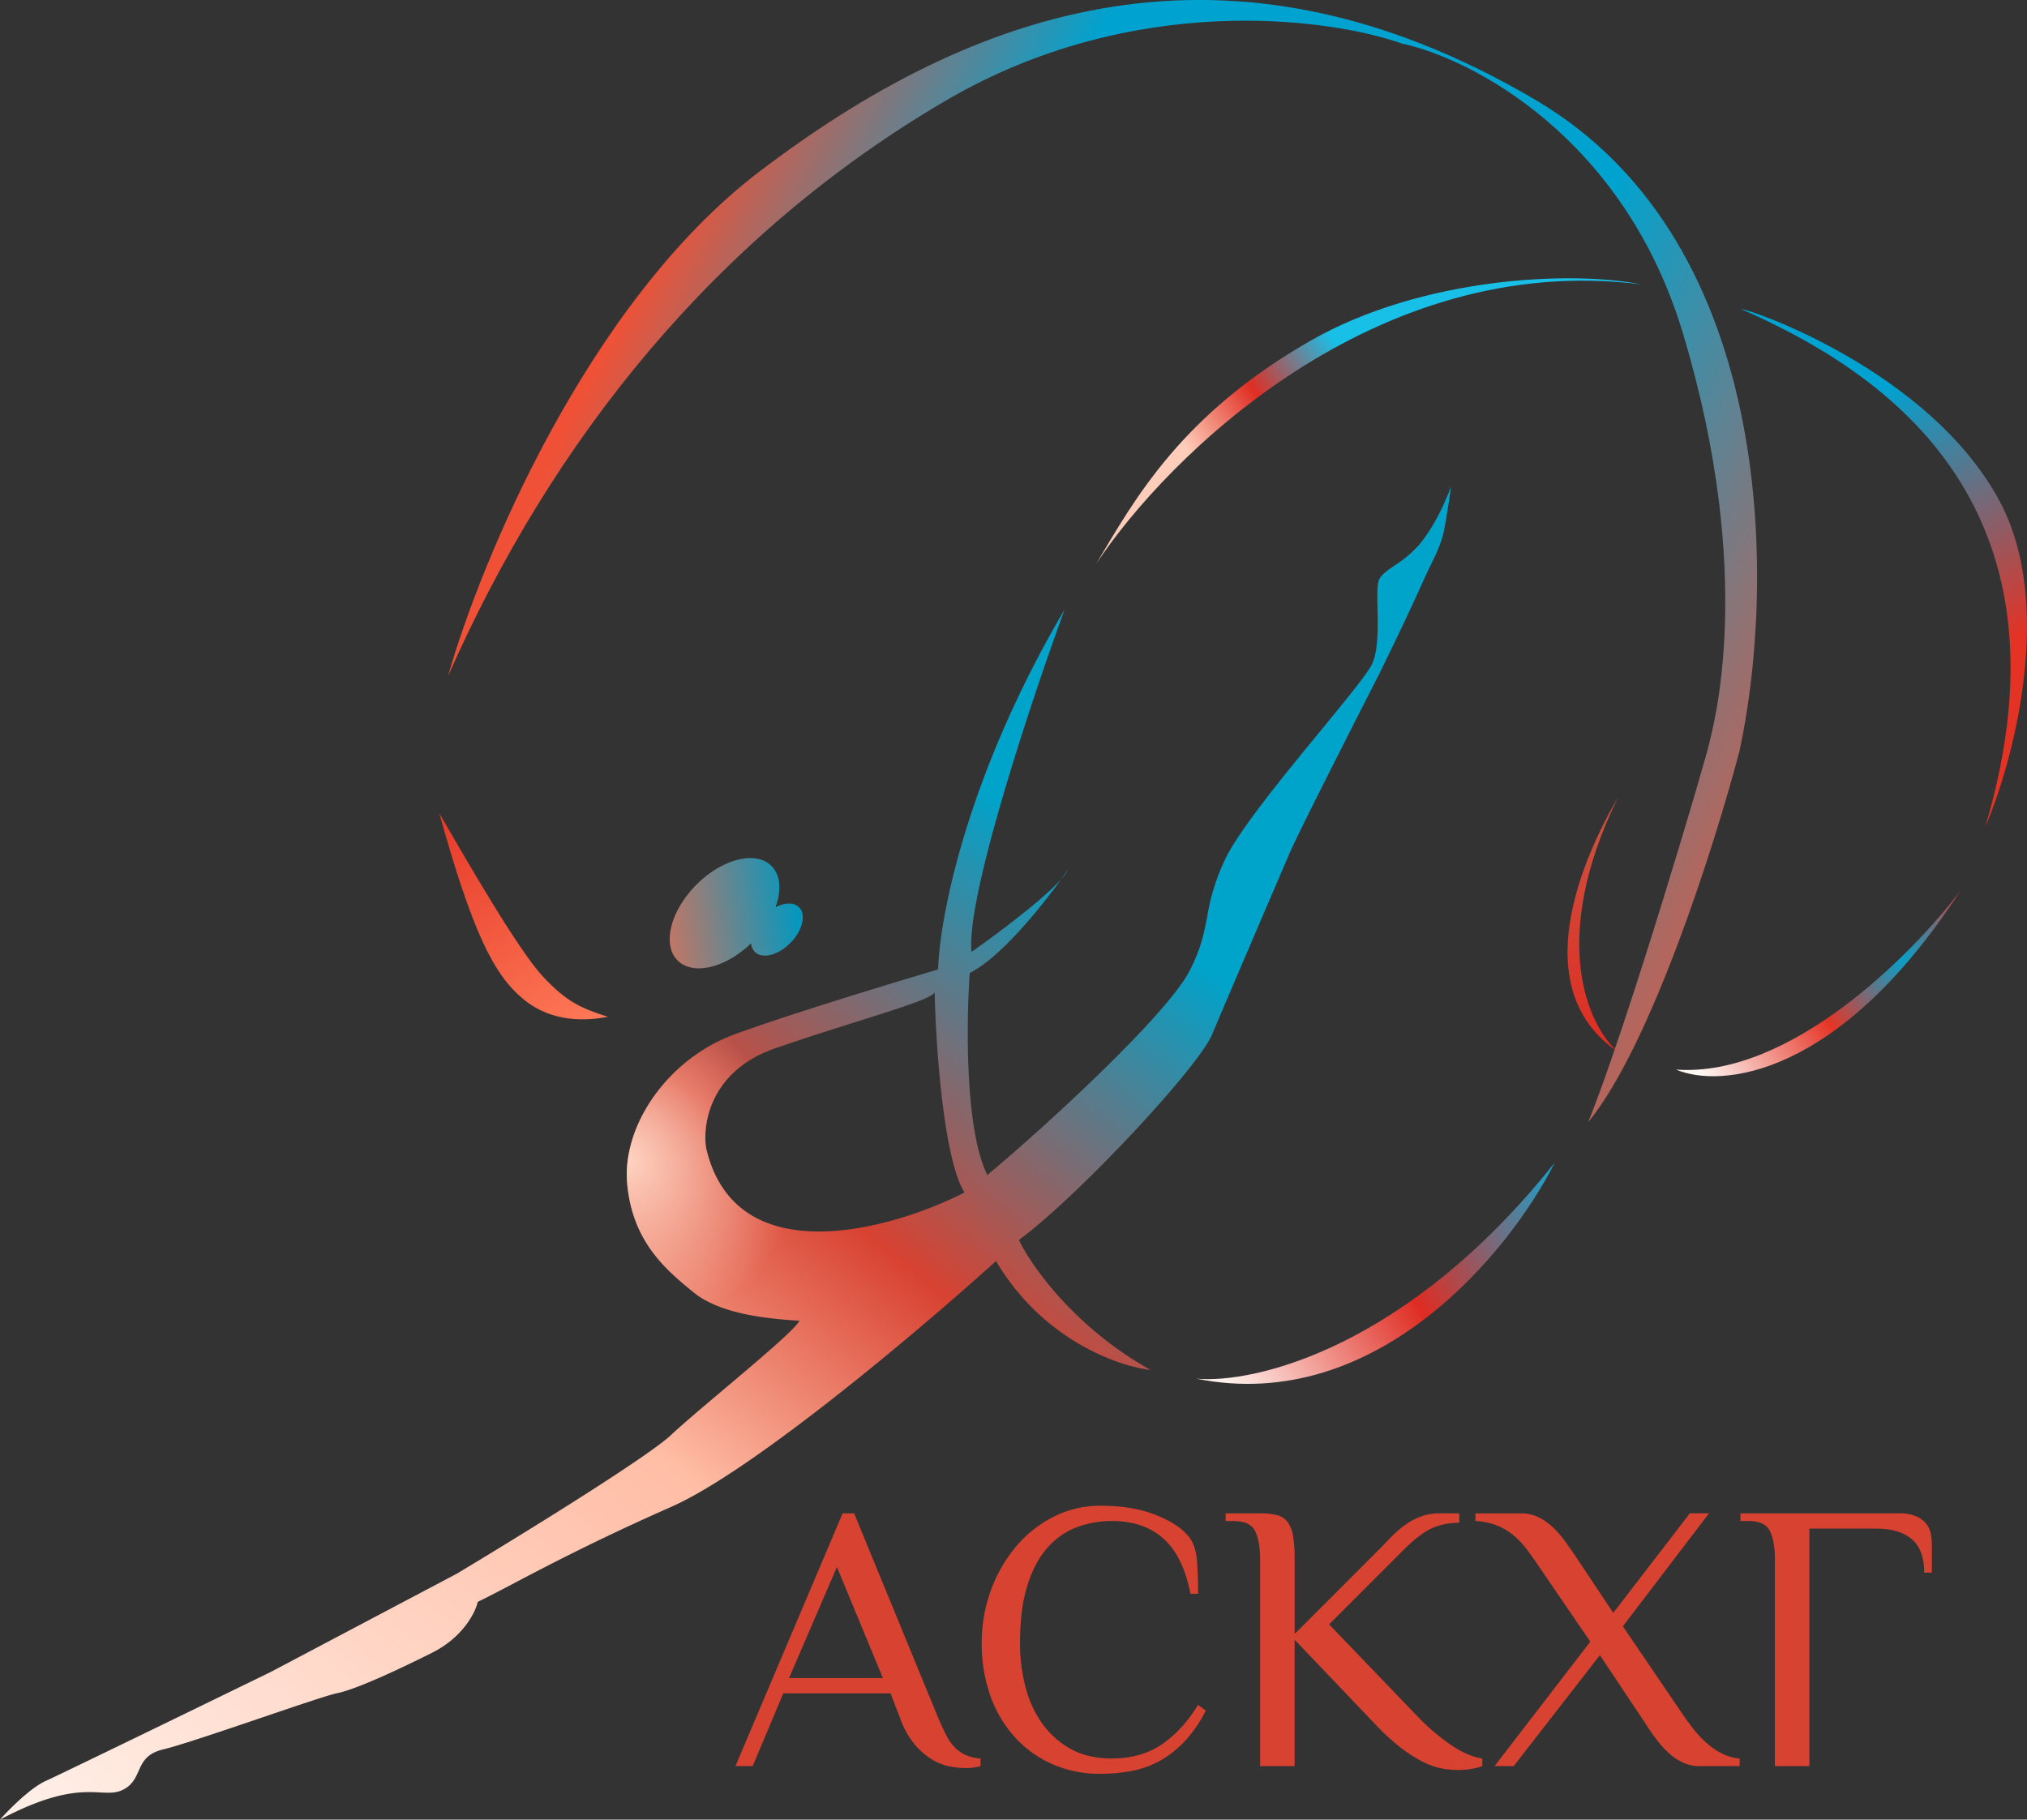 <?xml version="1.0" encoding="UTF-8"?> <svg xmlns="http://www.w3.org/2000/svg" xmlns:xlink="http://www.w3.org/1999/xlink" viewBox="0 0 899.68 807.75"><rect x="0" y="0" width="899.68" height="807.75" fill="#333333" stroke="none"/> <defs> <style>.cls-1,.cls-2,.cls-3{fill-rule:evenodd;}.cls-1{fill:url(#Безымянный_градиент_11);}.cls-2{fill:url(#Безымянный_градиент_2);}.cls-3{opacity:0.9;isolation:isolate;fill:url(#Безымянный_градиент_3);}.cls-4{fill:url(#Безымянный_градиент_4);}.cls-5{fill:url(#Безымянный_градиент_5);}.cls-6{fill:url(#Безымянный_градиент_6);}.cls-7{fill:url(#Безымянный_градиент_7);}.cls-8{fill:url(#Безымянный_градиент_8);}.cls-9{fill:url(#Безымянный_градиент_9);}.cls-10{fill:url(#Безымянный_градиент_10);}.cls-11{fill:#d84231;}</style> <linearGradient id="Безымянный_градиент_11" x1="333.97" y1="1579.15" x2="-86.32" y2="1061.38" gradientTransform="matrix(1, 0, 0, -1, 202.5, 1940.8)" gradientUnits="userSpaceOnUse"> <stop offset="0.08" stop-color="#00a3ca"></stop> <stop offset="0.36" stop-color="#d84231"></stop> <stop offset="0.56" stop-color="#ffbda5"></stop> <stop offset="1" stop-color="#ffeee6"></stop> </linearGradient> <radialGradient id="Безымянный_градиент_2" cx="-49.49" cy="920.56" r="1.56" gradientTransform="matrix(-25.5, 38, 41.35, 27.75, -39049.7, -23149.89)" gradientUnits="userSpaceOnUse"> <stop offset="0" stop-color="#ffd4c2"></stop> <stop offset="1" stop-color="#ffd4c2" stop-opacity="0"></stop> </radialGradient> <linearGradient id="Безымянный_градиент_3" x1="80.77" y1="1529.87" x2="150.95" y2="1540.01" gradientTransform="matrix(1, 0, 0, -1, 202.5, 1940.8)" gradientUnits="userSpaceOnUse"> <stop offset="0" stop-color="#fd7655"></stop> <stop offset="1" stop-color="#00a3ce"></stop> </linearGradient> <linearGradient id="Безымянный_градиент_4" x1="-8.09" y1="1576.91" x2="55.85" y2="1480.22" gradientTransform="matrix(1, 0, 0, -1, 202.5, 1940.8)" gradientUnits="userSpaceOnUse"> <stop offset="0" stop-color="#e73b29"></stop> <stop offset="1" stop-color="#fe7a58"></stop> </linearGradient> <linearGradient id="Безымянный_градиент_5" x1="91.5" y1="1839.75" x2="631.88" y2="1579.31" gradientTransform="matrix(1, 0, 0, -1, 202.5, 1940.8)" gradientUnits="userSpaceOnUse"> <stop offset="0" stop-color="#f05136"></stop> <stop offset="0.23" stop-color="#00a3cf"></stop> <stop offset="0.62" stop-color="#00a3cf"></stop> <stop offset="1" stop-color="#f05136"></stop> </linearGradient> <linearGradient id="Безымянный_градиент_6" x1="500.58" y1="1420.2" x2="346.19" y2="1320.39" gradientTransform="matrix(1, 0, 0, -1, 202.5, 1940.8)" gradientUnits="userSpaceOnUse"> <stop offset="0" stop-color="#00b1e2"></stop> <stop offset="0.51" stop-color="#df2c22"></stop> <stop offset="1" stop-color="#fff2ed"></stop> </linearGradient> <linearGradient id="Безымянный_градиент_7" x1="403.78" y1="1769.22" x2="336.72" y2="1723.22" gradientTransform="matrix(1, 0, 0, -1, 202.5, 1940.8)" gradientUnits="userSpaceOnUse"> <stop offset="0" stop-color="#18bfe7"></stop> <stop offset="0.52" stop-color="#e02e23"></stop> <stop offset="1" stop-color="#ffcdb9"></stop> </linearGradient> <linearGradient id="Безымянный_градиент_8" x1="622.49" y1="1763.08" x2="679.41" y2="1650.8" gradientTransform="matrix(1, 0, 0, -1, 202.5, 1940.8)" gradientUnits="userSpaceOnUse"> <stop offset="0" stop-color="#00a2d1"></stop> <stop offset="1" stop-color="#e43224"></stop> </linearGradient> <radialGradient id="Безымянный_градиент_9" cx="-43.9" cy="924.29" r="1.56" gradientTransform="matrix(-56, 34, 52.06, 85.75, -49734.96, -77342.49)" gradientUnits="userSpaceOnUse"> <stop offset="0" stop-color="#00a3ce"></stop> <stop offset="0.42" stop-color="#e53526"></stop> <stop offset="1" stop-color="#fff7f3"></stop> </radialGradient> <linearGradient id="Безымянный_градиент_10" x1="504.46" y1="1586.87" x2="504.46" y2="1473.81" gradientTransform="matrix(1, 0, 0, -1, 202.5, 1940.8)" gradientUnits="userSpaceOnUse"> <stop offset="0" stop-color="#cc5340"></stop> <stop offset="1" stop-color="#e02c22"></stop> </linearGradient> </defs> <g id="Слой_2" data-name="Слой 2"> <g id="Logo"> <path class="cls-1" d="M20.27,790.59C13.41,793.71,3.9,803.33,0,807.75c24.58-13.07,36.53-12.47,44.56-12.07,3.94.2,6.94.35,10-1.19,4.11-2,5.51-5.15,6.92-8.25,1.79-4,3.58-7.93,11-9.68,7-1.65,26.08-8.12,43.61-14.07,15.56-5.28,29.92-10.15,33.59-10.88,7.79-1.56,24.95-9.36,42.1-17.94,13.73-6.86,19.24-17.93,20.28-22.61,3.45-1.62,8.34-4.18,14.7-7.52,15.16-8,38.66-20.31,71.07-34.59,36.81-16.22,111.51-79.54,144.26-109.17,20.59,34.94,54.32,46.79,68.62,48.35-33.69-18.72-53-46.27-58.48-57.7C477.84,531.71,531.8,474,538,459.19s29.63-69.4,34.31-80.31,39.77-79.54,39.77-79.54,12.2-24.71,20.27-42.89c.85-1.91,1.76-3.76,2.66-5.61,2.41-4.92,4.78-9.77,5.92-15.44,1.56-7.8,3.12-19.5,3.12-19.5s-5.18,15.07-14,25.74a50.49,50.49,0,0,1-10.89,9.26c-3.22,2.22-5.91,4.06-7,6.33-1,1.94-.87,6.95-.75,12.87.17,8.39.37,18.62-2.37,24.56-1.9,4.12-11.39,15.7-22.67,29.46C569.84,344.24,549.52,369,543.5,382a94.78,94.78,0,0,0-7.72,25.05c-1.39,7.25-2.72,14.15-7.88,24.07-10.13,19.5-63.68,68.88-89.67,90.45-10-20-9.36-68.1-7.8-89.67,13.39-6.69,31.11-28.45,40.65-41.7a17.48,17.48,0,0,0,3-4.31c-.88,1.29-1.89,2.74-3,4.31-8.07,9.14-28.89,24.66-39.87,32.34-2.49-24.33,26.51-111.5,41.33-152C428.87,344.72,416.92,408,416.4,430.34c-20.28,6-66.75,20.12-90.46,28.85-29.63,10.92-49.9,40.55-47.56,66.28s17.15,38.21,29.63,48.35,35.35,11.7,46.79,12.48c-1.46,3.39-18,17.33-33.46,30.39-9.42,7.95-18.45,15.57-23.47,20.29-10.6,10-67.84,45.23-95.13,61.6l-82.66,43.67C89.67,757.06,27.14,787.48,20.27,790.59ZM414.84,440.48c.52,23.39,3.9,73.92,13.25,88.89-32.75,16.64-101.52,36-114.62-19.49-1.82-10.66,1.71-34.47,30.41-44.45,13.24-4.61,26.17-8.68,37.28-12.18C400.15,447.26,413.85,442.94,414.84,440.48Z"></path> <path class="cls-2" d="M20.27,790.59C13.41,793.71,3.9,803.33,0,807.75c24.58-13.07,36.53-12.47,44.56-12.07,3.94.2,6.94.35,10-1.19,4.11-2,5.51-5.15,6.92-8.25,1.79-4,3.58-7.93,11-9.68,7-1.65,26.08-8.12,43.61-14.07,15.56-5.28,29.92-10.15,33.59-10.88,7.79-1.56,24.95-9.36,42.1-17.94,13.73-6.86,19.24-17.93,20.28-22.61,3.45-1.62,8.34-4.18,14.7-7.52,15.16-8,38.66-20.31,71.07-34.59,36.81-16.22,111.51-79.54,144.26-109.17,20.59,34.94,54.32,46.79,68.62,48.35-33.69-18.72-53-46.27-58.48-57.7C477.84,531.71,531.8,474,538,459.19s29.63-69.4,34.31-80.31,39.77-79.54,39.77-79.54,12.2-24.71,20.27-42.89c.85-1.91,1.76-3.76,2.66-5.61,2.41-4.92,4.78-9.77,5.92-15.44,1.56-7.8,3.12-19.5,3.12-19.5s-5.18,15.07-14,25.74a50.49,50.49,0,0,1-10.89,9.26c-3.22,2.22-5.91,4.06-7,6.33-1,1.94-.87,6.95-.75,12.87.17,8.39.37,18.62-2.37,24.56-1.9,4.12-11.39,15.7-22.67,29.46C569.84,344.24,549.52,369,543.5,382a94.78,94.78,0,0,0-7.72,25.05c-1.39,7.25-2.72,14.15-7.88,24.07-10.13,19.5-63.68,68.88-89.67,90.45-10-20-9.36-68.1-7.8-89.67,13.39-6.69,31.11-28.45,40.65-41.7a17.48,17.48,0,0,0,3-4.31c-.88,1.29-1.89,2.74-3,4.31-8.07,9.14-28.89,24.66-39.87,32.34-2.49-24.33,26.51-111.5,41.33-152C428.87,344.72,416.92,408,416.4,430.34c-20.28,6-66.75,20.12-90.46,28.85-29.63,10.92-49.9,40.55-47.56,66.28s17.15,38.21,29.63,48.35,35.35,11.7,46.79,12.48c-1.46,3.39-18,17.33-33.46,30.39-9.42,7.95-18.45,15.57-23.47,20.29-10.6,10-67.84,45.23-95.13,61.6l-82.66,43.67C89.67,757.06,27.14,787.48,20.27,790.59ZM414.84,440.48c.52,23.39,3.9,73.92,13.25,88.89-32.75,16.64-101.52,36-114.62-19.49-1.82-10.66,1.71-34.47,30.41-44.45,13.24-4.61,26.17-8.68,37.28-12.18C400.15,447.26,413.85,442.94,414.84,440.48Z"></path> <path class="cls-3" d="M333.38,418.73c-11.35,10.95-25.75,14.42-32.57,7.69-7-6.9-3.35-21.92,8.13-33.53s26.44-15.44,33.42-8.54c4.14,4.09,4.55,11,1.82,18.4,4.09-2.13,8.18-2.3,10.46,0,3.3,3.25,1.58,10.34-3.83,15.82s-12.48,7.28-15.78,4A5.91,5.91,0,0,1,333.38,418.73Z"></path> <path class="cls-4" d="M232.37,443.6c13.26,10.91,28.85,9.35,37.43,7.79-11.7-3.89-17.93-6.23-28.85-17.93s-33.53-50.95-46-72.52C209.76,414,219.12,432.68,232.37,443.6Z"></path> <path class="cls-5" d="M336.86,76.33c-76.11,58-123.72,173.37-138,223.79,46-104.49,118.53-195.72,221.46-255.76,82.34-48,169-36.65,202-25C652.93,25.9,720.82,60.73,747,148.06c32.75,109.17,12.94,175.45,11.7,181.69s-36.13,124.76-53.81,168.43C733,463.87,761.32,374.2,772,333.65c15.34-69.66,18.72-225-90.45-289.29C545.06-36,432,3.81,336.86,76.33Z"></path> <path class="cls-6" d="M531,612c25.74,2.34,93.58-13.57,159.08-95.91C670.6,554.84,611.5,628.25,531,612Z"></path> <path class="cls-7" d="M728.3,126.23c-117.9-15-210.27,76.42-241.72,124,17.15-28.84,37.85-66.29,95.13-99C630.83,123.11,697.11,120,728.3,126.23Z"></path> <path class="cls-8" d="M881.14,367.18c43.67-147.22-49.91-204.3-108.39-230,3.9,0,83.44,27.29,114.63,85C912.33,268.31,893.62,338.07,881.14,367.18Z"></path> <path class="cls-9" d="M870.22,395.25c-21.05,28.07-75.79,83.28-126.32,79.54C763.39,483.11,816,478.84,870.22,395.25Z"></path> <path class="cls-10" d="M718.17,467c-13-11.18-31.19-49.44,0-113.07C702.31,381,676.84,438.92,718.17,467Z"></path> <path class="cls-11" d="M435.22,784a24.15,24.15,0,0,1-6.8.85,39.33,39.33,0,0,1-6.72-.68,24.4,24.4,0,0,1-7.82-3,31.16,31.16,0,0,1-7.82-6.72,38.11,38.11,0,0,1-6.54-11.73l-4.25-11.05h-47.6L334.07,784h-7.65L374,671.78h5.1l37.4,91c1.36,3.17,2.63,5.87,3.82,8.08a20.14,20.14,0,0,0,4,5.35,15.45,15.45,0,0,0,4.76,3.06,22.34,22.34,0,0,0,6.12,1.36Zm-85-39.1h41.65l-20.4-49.3Z"></path> <path class="cls-11" d="M528.38,707.48q-3.24-16.66-12-24.48t-22.86-7.82A44,44,0,0,0,477.8,678a32.58,32.58,0,0,0-13,9.18q-5.61,6.38-8.84,16.75t-3.23,25.67a76.79,76.79,0,0,0,2.29,18.7,49.55,49.55,0,0,0,7.23,16.32,38.1,38.1,0,0,0,12.66,11.56q7.74,4.43,18.62,4.42,12.75,0,21.93-6.12t16.32-17.68l3.4,2.55a58.22,58.22,0,0,1-9.1,13.35,46.78,46.78,0,0,1-10.79,8.67,41.63,41.63,0,0,1-12.5,4.67,72,72,0,0,1-14.36,1.36,51.51,51.51,0,0,1-21.85-4.51,49.48,49.48,0,0,1-16.66-12.32,54.42,54.42,0,0,1-10.54-18.36,68.45,68.45,0,0,1-3.65-22.61,67.6,67.6,0,0,1,4.16-23.89,64.16,64.16,0,0,1,11.31-19.46,52.71,52.71,0,0,1,16.74-13.09,45.55,45.55,0,0,1,20.49-4.76q14.1,0,24.31,4T527.53,682q3.22,3.91,3.74,10.88t.51,14.62Z"></path> <path class="cls-11" d="M559.31,671.78a29.74,29.74,0,0,1,7.4.77,8.53,8.53,0,0,1,4.76,3.05,14,14,0,0,1,2.46,6.29,62.6,62.6,0,0,1,.69,10.29v33.15l35.69-35.7q3.24-3.23,6.21-6.37a53.35,53.35,0,0,1,6.29-5.7,31.14,31.14,0,0,1,7.31-4.17,24.2,24.2,0,0,1,9.09-1.61h8.5V676a29.23,29.23,0,0,0-12.32,2.46Q630,681,623.06,687.93l-33.14,33.15L629,761.76a95.25,95.25,0,0,0,14.71,12.63q7.74,5.34,14.2,6.19V784a30.54,30.54,0,0,1-4.51,1.19,35.25,35.25,0,0,1-6.54.51,37,37,0,0,1-7.4-.77,32.36,32.36,0,0,1-8.33-3.06,62.49,62.49,0,0,1-9.6-6.2,97.55,97.55,0,0,1-11.23-10.37l-35.69-37.4V784H559.31v-91.8q0-7.65-2.12-12.33t-9.77-4.67H544v-3.4Z"></path> <path class="cls-11" d="M671.85,784h-8.5l42.5-55.25-23.8-34.85c-1.47-2.15-3-4.28-4.59-6.37a37.11,37.11,0,0,0-5.44-5.78,27.42,27.42,0,0,0-7.22-4.42,29.54,29.54,0,0,0-9.95-2.13v-3.4h20.4a17.11,17.11,0,0,1,7.57,1.7,25.8,25.8,0,0,1,6.37,4.42,41.8,41.8,0,0,1,5.27,6c1.59,2.21,3.12,4.4,4.59,6.55l17,25.5,34-44.2h8.5L720.3,721.93l27.2,40q2.21,3.23,4.76,6.38a45,45,0,0,0,5.61,5.77,31.66,31.66,0,0,0,6.63,4.42,20.88,20.88,0,0,0,7.65,2.13V784H754.3a17,17,0,0,1-7.56-1.7,25.67,25.67,0,0,1-6.38-4.42,45.08,45.08,0,0,1-5.35-6q-2.47-3.32-4.51-6.54l-20.4-30.6Z"></path> <path class="cls-11" d="M787.79,692.18q0-7.65-2.12-12.33t-9.78-4.67h-3.4v-3.4H843a18.75,18.75,0,0,1,7.23,1.19,11.76,11.76,0,0,1,4.42,3.06,10.32,10.32,0,0,1,2.21,4.33,21.73,21.73,0,0,1,.59,5v12.75h-3.4q0-10.2-5.52-14.87t-15.73-4.68H803.09V784h-15.3Z"></path> </g> </g> </svg> 
